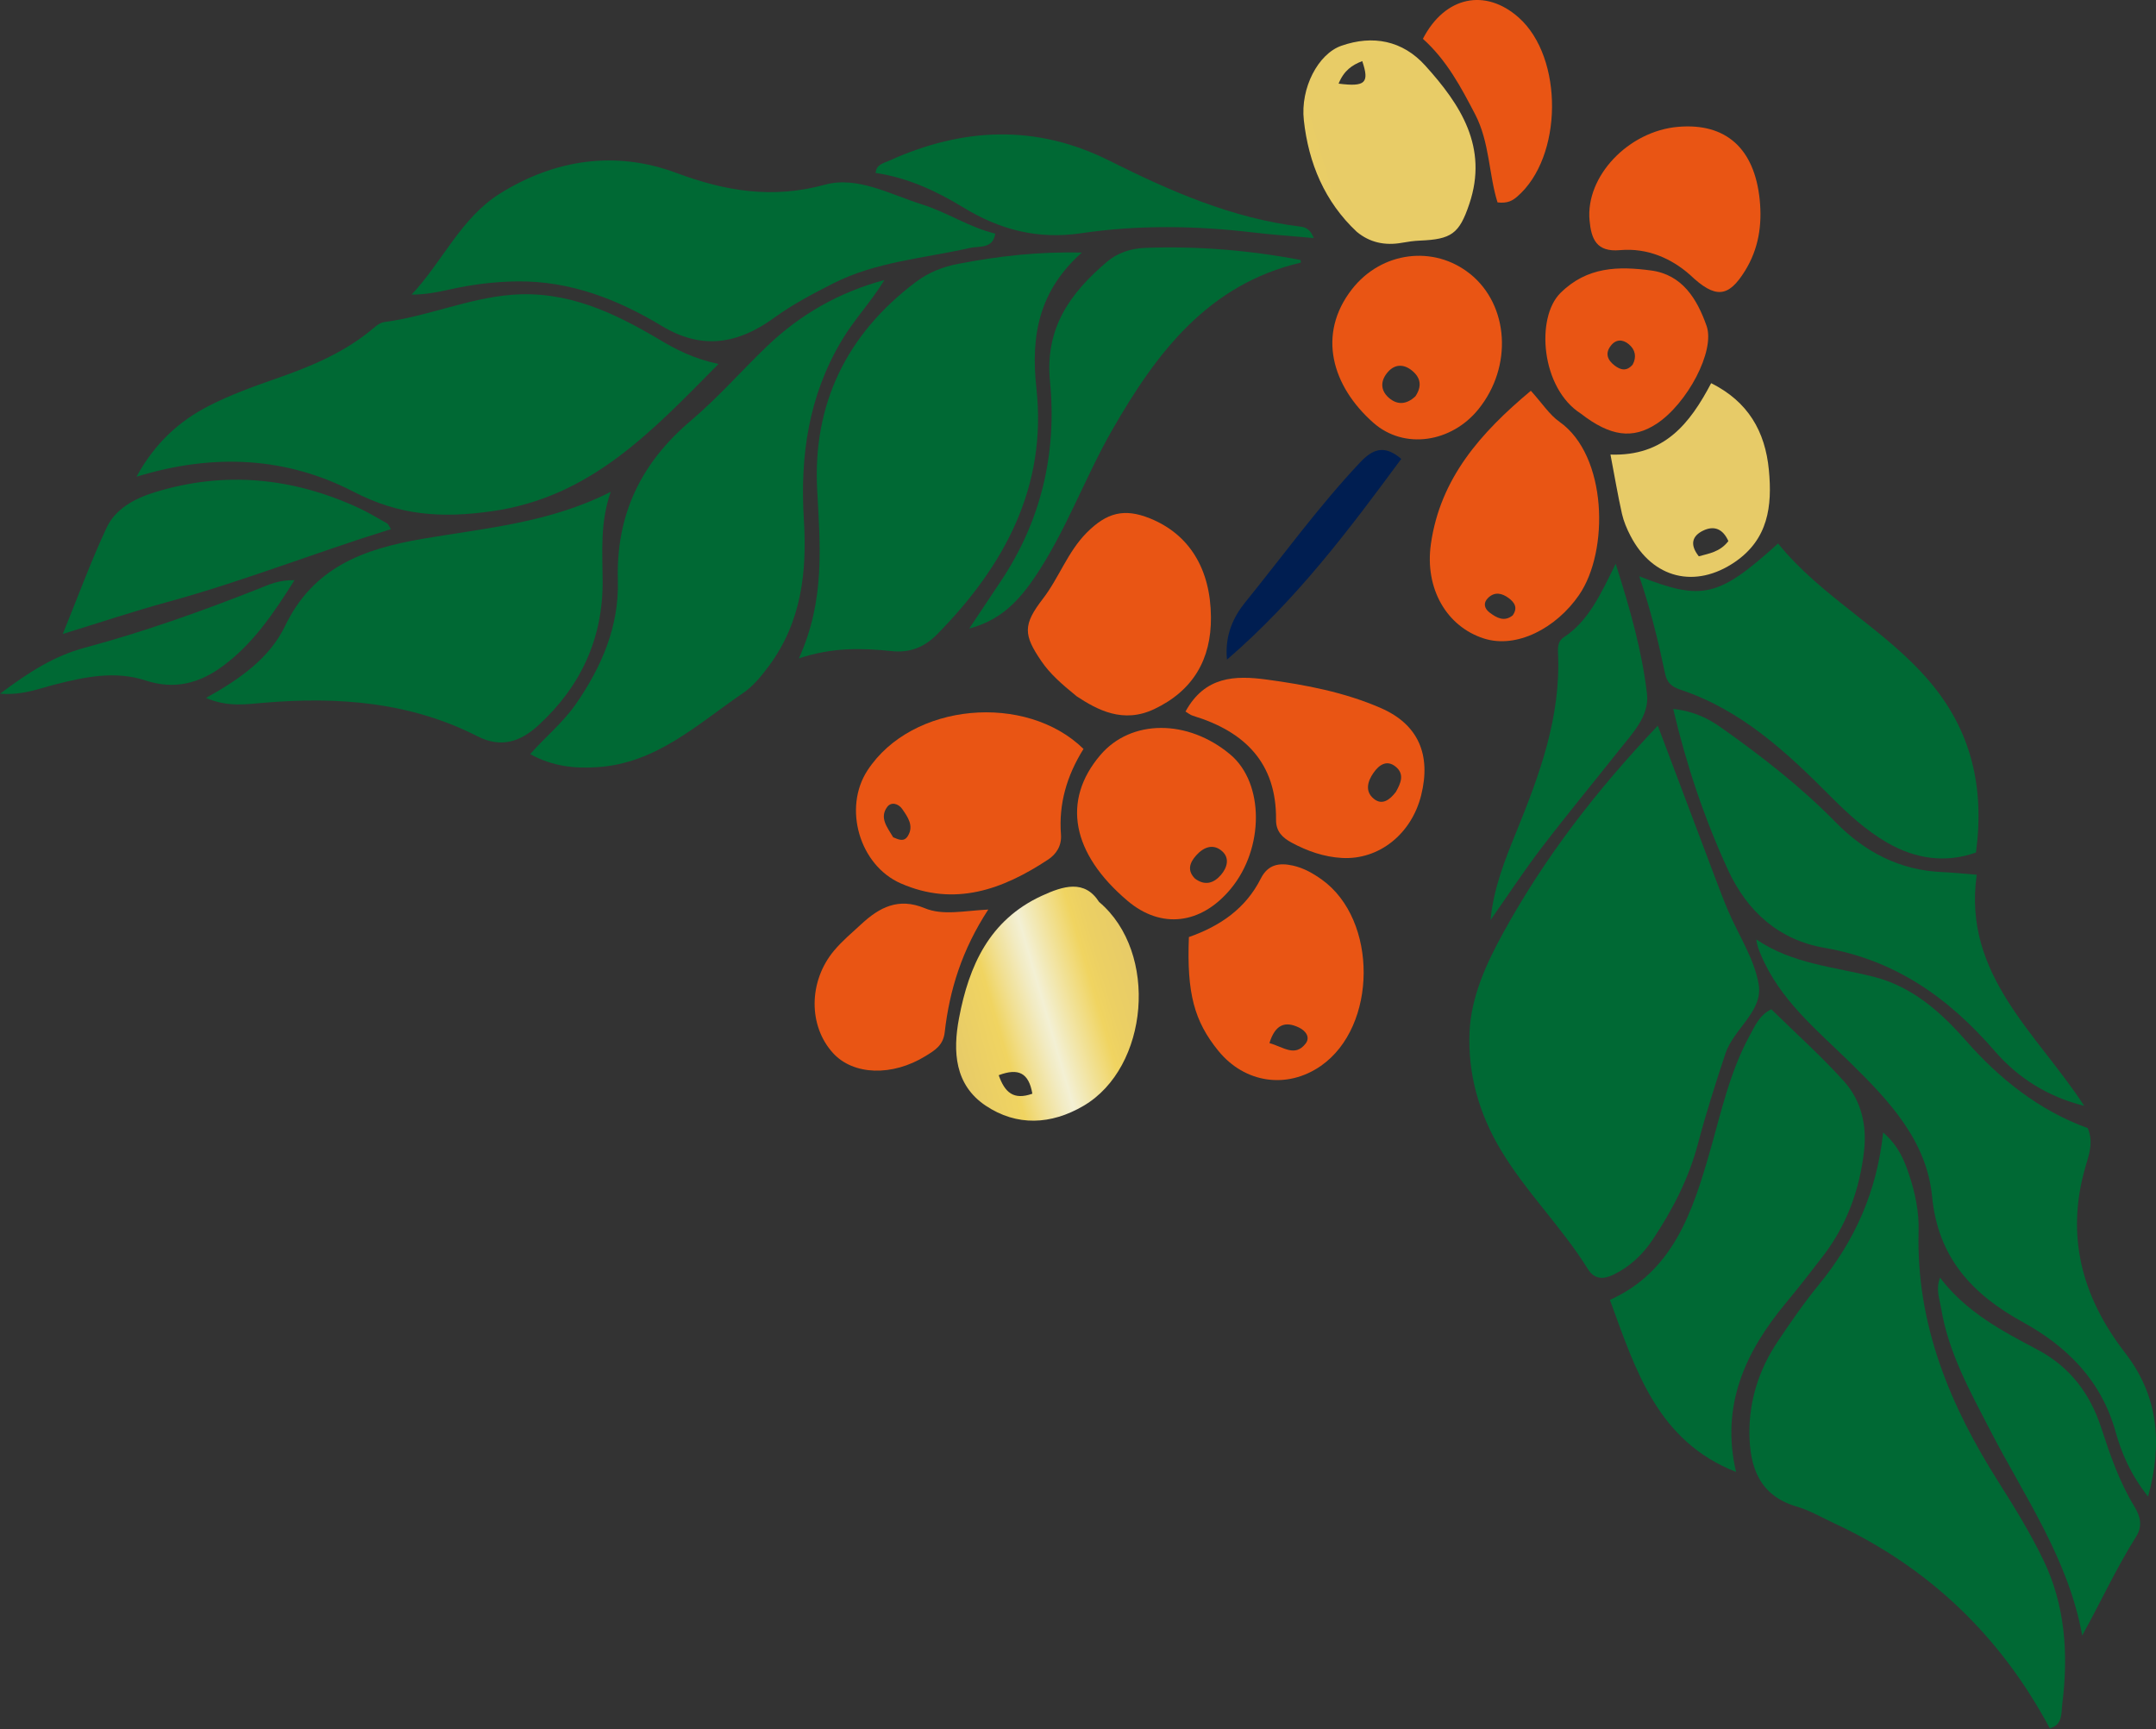 <?xml version="1.0" encoding="UTF-8"?><svg id="_レイヤー_2" xmlns="http://www.w3.org/2000/svg" xmlns:xlink="http://www.w3.org/1999/xlink" viewBox="0 0 375.33 301.01"><rect x="0" y="0" width="375.33" height="301.01" fill="#333333" stroke="none"/><defs><style>.cls-1{fill:#e95514;}.cls-2{fill:#001e51;}.cls-3{fill:url(#_新規グラデーションスウォッチ_1);}.cls-4{fill:url(#_新規グラデーションスウォッチ_1-2);}.cls-5{fill:url(#_新規グラデーションスウォッチ_1-3);}.cls-6{fill:#006934;}</style><linearGradient id="_新規グラデーションスウォッチ_1" x1="-261.7" y1="20.51" x2="596.46" y2="20.51" gradientTransform="translate(-285.99 231.82) rotate(-16.22)" gradientUnits="userSpaceOnUse"><stop offset="0" stop-color="#e7cb68"/><stop offset=".25" stop-color="#f0d461"/><stop offset=".35" stop-color="#f1e094"/><stop offset=".45" stop-color="#f2ebc2"/><stop offset=".5" stop-color="#f3f0d4"/><stop offset=".76" stop-color="#f0d461"/><stop offset=".83" stop-color="#ecd063"/><stop offset="1" stop-color="#e7cb68"/></linearGradient><linearGradient id="_新規グラデーションスウォッチ_1-2" x1="447.66" y1="76.46" x2="482.27" y2="76.46" xlink:href="#_新規グラデーションスウォッチ_1"/><linearGradient id="_新規グラデーションスウォッチ_1-3" x1="-261.7" y1="-51.32" x2="596.46" y2="-51.32" xlink:href="#_新規グラデーションスウォッチ_1"/></defs><g id="_中間"><path class="cls-1" d="M266.5,68.03c1.98,2.19,3.23,4.17,4.99,5.41,8.33,5.87,8.68,22.48,3.4,30.15-4.01,5.82-10.9,9.38-16.56,7.57-6.48-2.07-10.34-8.68-9.23-16.46,1.63-11.42,8.65-19.36,17.4-26.67ZM263.33,107.15c.94-1.33.35-2.25-.68-3.02-1.18-.88-2.46-1.16-3.61-.02-.88.87-.64,1.84.29,2.54,1.23.93,2.55,1.65,3.99.5Z"/><path class="cls-1" d="M294.12,47.78c-3.05-2.69-7.24-4.67-12.1-4.23-4.13.37-5-1.97-5.3-5.17-.72-7.67,6.76-15.57,15.44-16.3,8.31-.7,13.27,3.77,14.18,12.69.45,4.41-.2,8.58-2.55,12.37-2.9,4.68-5.16,4.94-9.66.64Z"/><path class="cls-1" d="M275.23,72.03c-6.98-4.43-7.91-16.71-3.59-21.01,4.65-4.62,10.12-4.69,15.79-3.93,5.47.73,8.02,5,9.66,9.64,1.54,4.37-3.38,13.55-8.7,17.05-4.15,2.72-8.04,2.21-13.16-1.75ZM284.24,63.45c.69-1.31.46-2.58-.71-3.54-1.04-.85-2.21-.88-3.1.27-1.06,1.35-.57,2.52.66,3.46,1.04.79,2.1,1.06,3.15-.18Z"/><path class="cls-3" d="M280.36,79.14c9.34.32,13.81-5.36,17.53-12.43,6.41,3.2,9.41,8.37,10.05,15.14.6,6.27-.12,12.02-5.9,15.98-6.9,4.72-14.34,2.91-18.2-4.55-.63-1.21-1.18-2.51-1.48-3.83-.71-3.17-1.25-6.38-2-10.31ZM300.89,94.21c-.93-2.1-2.46-2.79-4.44-1.81-1.76.87-2.4,2.32-.71,4.45,1.75-.49,3.68-.74,5.14-2.64Z"/><path class="cls-4" d="M191.34,157.03c10.43,8.8,8.65,28.84-2.71,35.49-5.66,3.32-11.63,3.59-17.04-.03-5.38-3.61-5.75-9.38-4.63-15.27,1.73-9.12,5.29-17.04,14.35-21.24,3.83-1.77,7.5-2.89,10.03,1.05ZM173.86,187.19c1.06,3,2.58,4.39,5.86,3.22-.63-3.65-2.44-4.51-5.86-3.22Z"/><path class="cls-1" d="M188.62,130.39c-2.93,4.7-4.33,9.59-3.92,14.89.15,1.99-.84,3.44-2.24,4.37-7.9,5.21-16.25,8.27-25.66,4.14-7.17-3.15-10.07-13.11-5.78-19.67,7.75-11.85,27.61-13.52,37.61-3.73ZM155.49,145.77c.84.34,1.87.92,2.57-.25,1.07-1.77-.04-3.29-1-4.68-.64-.93-1.92-1.31-2.62-.34-1.37,1.88,0,3.5,1.05,5.27Z"/><path class="cls-1" d="M206.97,163.14c5.49-1.93,9.91-5,12.52-10.19,1.25-2.48,3.22-2.78,5.6-2.25,1.88.42,3.5,1.35,5.04,2.45,9.76,7,9.67,25.55-.17,32.41-5.9,4.11-13.27,3.03-17.86-2.61-4.22-5.19-5.51-10.05-5.13-19.81ZM220.99,181.6c2.44.68,4.42,2.47,6.28.11.9-1.14.01-2.27-1.14-2.82-2.43-1.17-4.14-.52-5.14,2.71Z"/><path class="cls-1" d="M187.41,121.2c-2.71-2.2-4.61-3.9-6.09-6.05-3.18-4.63-3.25-6.38.22-10.89,2.82-3.66,4.31-8.16,7.63-11.51,3.49-3.51,6.54-4.32,11.05-2.49,6.8,2.76,10.53,8.77,10.59,17.19.06,7.38-3.15,12.81-9.87,16-5.42,2.57-9.91.15-13.54-2.25Z"/><path class="cls-1" d="M196.3,156.84c-9.76-8.26-11.48-17.47-4.75-25.38,5.33-6.27,15.23-6.31,22.64-.09,5.9,4.96,5.93,16.31.06,23.38-5.16,6.22-12.11,7.03-17.95,2.09ZM208.04,152.97c1.73,1.29,3.28.79,4.52-.66,1.08-1.26,1.56-2.93.17-4.14-1.56-1.36-3.22-.67-4.49.75-1.13,1.26-1.62,2.63-.2,4.05Z"/><path class="cls-1" d="M206.39,123.86c3.37-6.15,8.63-6.29,14.12-5.55,6.81.92,13.58,2.21,19.9,4.97,6.5,2.84,8.76,8.12,6.99,15.19-1.68,6.73-7.33,11.25-13.76,10.9-3.13-.17-6.05-1.19-8.79-2.67-1.54-.84-2.73-1.9-2.71-3.99.1-9.93-5.5-15.38-14.48-18.1-.45-.13-.83-.47-1.29-.74ZM243.02,137.84c.79-1.42,1.59-3.07-.1-4.4-1.52-1.2-2.85-.27-3.8,1.09-1.05,1.49-1.53,3.24.02,4.52,1.47,1.22,2.8.21,3.88-1.2Z"/><path class="cls-1" d="M172.05,158.34c-4.59,7.03-6.75,14.01-7.59,21.38-.26,2.3-1.75,3.16-3.34,4.14-5.79,3.57-12.56,3.35-16.09-.51-4.32-4.72-4.31-12.49.16-17.84,1.41-1.69,3.14-3.13,4.76-4.63,3.16-2.92,6.45-4.66,11.02-2.77,3.16,1.31,6.72.47,11.08.24Z"/><path class="cls-6" d="M288.6,126.34c3.55,9.41,6.86,18.21,10.18,27,.67,1.76,1.34,3.53,2.08,5.26,1.82,4.25,4.55,8.34,5.3,12.77.8,4.71-4.34,7.7-5.79,12.06-1.73,5.21-3.39,10.43-4.79,15.73-1.6,6.04-4.43,11.51-7.87,16.66-1.72,2.58-3.97,4.72-6.83,6.1-1.76.85-3.32.84-4.46-.99-4.52-7.29-10.72-13.33-15.15-20.72-3.85-6.42-5.77-13.38-5.44-20.59.28-6.12,2.92-11.89,5.92-17.33,7.15-12.99,16.11-24.64,26.85-35.95Z"/><path class="cls-6" d="M356.9,301.01c-8.57-16.09-21.03-28.1-37.59-35.81-2.17-1.01-4.28-2.26-6.56-2.92-6.46-1.9-8.14-6.87-8.2-12.66-.06-5.77,1.66-11.18,4.88-16,2.29-3.42,4.64-6.82,7.24-10,6.19-7.57,10.07-16.12,11.16-26.46,2.76,2.41,3.72,4.95,4.57,7.52,1.03,3.11,1.69,6.35,1.6,9.61-.45,16.28,5.48,30.47,14.01,43.88,2.75,4.33,5.44,8.74,7.68,13.35,3.86,7.96,4.41,16.5,3.32,25.15-.19,1.54.11,3.62-2.15,4.22l.05.12Z"/><path class="cls-6" d="M373.95,260.55c-3.09-3.91-4.61-7.55-5.67-11.33-2.49-8.87-8.38-14.78-16.18-19.07-8.72-4.8-14.72-11.16-15.75-21.84-.94-9.72-7.48-16.68-14.17-23.23-5.86-5.74-12.33-10.98-15.63-18.84-.32-.77-.66-1.54-.8-2.69,6.25,4.27,13.56,4.76,20.51,6.53,6.55,1.67,11.54,6.04,15.86,10.96,5.99,6.83,12.87,12.29,21.33,15.37,1.04,2.48.2,4.64-.4,6.72-3.49,12.04-.62,22.66,6.88,32.37,5.66,7.32,6.64,15.47,4.02,25.05Z"/><path class="cls-6" d="M308.37,175.72c4.27,4.2,8.75,8.18,12.71,12.61,2.94,3.3,3.93,7.58,3.43,12.02-.77,6.77-3.02,13-7.23,18.43-2.1,2.71-4.19,5.44-6.39,8.07-7.07,8.51-11.37,17.85-8.67,29.41-13.69-5.39-17.47-17.71-21.96-29.95,11.01-4.95,14.41-15.35,17.45-25.98,1.93-6.75,3.42-13.65,6.81-19.9.97-1.79,1.77-3.72,3.85-4.72Z"/><path class="cls-6" d="M285.4,100.34c10.99,4.33,13.78,3.63,24.14-5.72,7.55,9.35,18.58,14.85,26.38,24.03,7.21,8.49,9.6,18.33,8.07,29.77-5.32,1.9-10.56,1.11-15.45-1.71-3.7-2.14-6.88-5.06-9.92-8.12-7.63-7.68-15.53-15.02-26.1-18.52-1.49-.49-2.32-1.24-2.64-2.73-1.15-5.51-2.46-10.98-4.5-17Z"/><path class="cls-6" d="M344.12,152.3c-2.47,17.44,10.56,27.65,18.71,40.23-6.34-1.59-11.53-4.86-15.59-9.56-7.98-9.22-17.25-15.82-29.64-17.96-7.8-1.35-13.39-6.17-16.83-13.67-4.08-8.9-7.16-18.04-9.49-27.91,3.57.37,6.12,1.65,8.48,3.33,7,4.97,13.75,10.21,19.78,16.37,5.08,5.2,11.19,8.4,18.62,8.7,1.86.08,3.72.28,5.95.46Z"/><path class="cls-6" d="M362.49,284.76c-2.41-13.37-10.02-24.14-15.97-35.64-3.54-6.84-7.31-13.59-8.6-21.35-.27-1.65-.96-3.28-.19-5.33,4.56,6,10.8,9.27,16.98,12.54,5.66,3,9.14,7.65,11.07,13.55,1.55,4.73,3.15,9.43,5.76,13.7,1.05,1.73,1.51,3.42.34,5.27-3.46,5.5-6.16,11.39-9.4,17.25Z"/><path class="cls-6" d="M259.49,160.16c.5-5.46,2.45-10.35,4.43-15.21,4.09-10.04,7.83-20.13,7.31-31.23-.05-1.09.01-2.12.97-2.75,4.34-2.85,6.4-7.42,9.07-12.82,2.57,8.09,4.59,15.29,5.45,22.66.45,3.86-2.59,6.92-4.93,9.88-4.47,5.64-9.06,11.19-13.43,16.91-3.11,4.07-5.92,8.37-8.86,12.56Z"/><path class="cls-5" d="M236.24,40.4c-5.64-5.27-8.44-12-9.26-19.47-.62-5.63,2.5-11.55,6.53-12.96,5.49-1.92,10.66-.92,14.6,3.44,6.15,6.8,11.01,14.2,7.68,24.09-1.75,5.21-3.11,6.16-8.63,6.39-1.02.04-2.05.19-3.06.37q-4.58.83-7.86-1.87ZM233.03,14.56c4.69.6,5.39-.14,4.12-3.92-1.75.67-3.18,1.62-4.12,3.92Z"/><path class="cls-1" d="M255.9,47.66c6.8,5.45,7.47,16.17,1.47,23.59-4.68,5.79-12.91,7.1-18.29,2.35-7.2-6.37-9.85-15.39-3.72-23.25,5.14-6.59,14.25-7.72,20.54-2.68ZM246.4,69c1.11-1.65,1.02-3.18-.6-4.49-1.41-1.14-2.92-1.14-4.13.19-1.32,1.45-1.47,3.17.1,4.55,1.5,1.32,3.12,1.17,4.63-.25Z"/><path class="cls-1" d="M247.7,6.77c3.84-7.45,10.9-8.85,16.68-3.72,7.86,6.98,7.71,24.32-.26,31.18-.8.69-1.65,1.21-3.42,1.01-1.53-4.86-1.36-10.45-3.9-15.34-2.47-4.73-4.92-9.39-9.09-13.14Z"/><path class="cls-6" d="M125.08,63.37c-11.74,11.88-22.28,23.2-39.48,25.64-8.78,1.24-16.06.74-24.03-3.39-11.62-6.02-24.28-6.79-37.81-2.62,3.23-5.9,7.46-9.72,12.66-12.37,3.65-1.86,7.55-3.29,11.43-4.64,5.86-2.04,11.56-4.34,16.46-8.28.8-.64,1.67-1.52,2.59-1.64,7.51-.98,14.53-4.12,22.12-4.74,9.6-.79,17.76,3.04,25.66,7.73,2.95,1.76,5.95,3.35,10.39,4.31Z"/><path class="cls-6" d="M188.33,43.98c-7.39,6.57-8.93,14.31-7.91,23.59,1.89,17.16-5.57,30.97-17.3,42.88-2.23,2.26-4.75,3.23-7.85,2.91-5.13-.53-10.24-.71-16.2,1.26,4.6-10.06,3.71-19.64,3.19-29.36-.79-14.88,5.1-27.05,17.1-36.11,2.23-1.69,4.64-2.67,7.43-3.21,7.04-1.36,14.11-2.16,21.54-1.96Z"/><path class="cls-6" d="M153.96,48.75c-2.27,3.75-5.23,6.83-7.42,10.51-5.78,9.66-7.28,20.14-6.6,31.19.56,9.04-.39,17.81-6.07,25.47-1.35,1.82-2.74,3.54-4.57,4.78-7.87,5.36-14.99,12.18-25.29,12.86-4.03.27-7.84-.14-11.71-2.27,2.64-3.01,5.68-5.46,7.92-8.67,4.53-6.52,7.57-13.61,7.34-21.56-.33-11.53,4.06-20.51,12.76-27.87,4.7-3.98,8.78-8.67,13.24-12.94,5.78-5.54,12.56-9.39,20.41-11.5Z"/><path class="cls-6" d="M173.26,40.67c-.4,2.72-2.8,2.13-4.45,2.5-8.01,1.82-16.32,2.38-23.82,6.2-3.52,1.79-6.99,3.61-10.2,5.94-6.18,4.49-12.45,5.74-19.56,1.45-7.69-4.63-15.95-7.89-25.25-7.77-3.99.05-7.86.55-11.72,1.41-2.1.47-4.21.89-6.61.89,5.42-5.76,8.57-13.34,15.4-17.6,9.58-5.98,20.16-7.5,30.61-3.61,8.69,3.23,16.81,4.58,25.97,2.07,5.65-1.54,11.37,1.71,16.91,3.45,4.39,1.37,8.27,4.04,12.8,5.09l-.08-.03Z"/><path class="cls-6" d="M35.86,121.51c6.08-3.38,11.1-7,13.75-12.5,4.93-10.24,13.58-13.42,23.94-15.2,10.88-1.87,22.1-2.76,32.77-8.18-1.88,5.39-1.44,10.46-1.41,15.51.06,10-3.79,18.32-11.1,25.06-3.11,2.87-6.48,4.13-10.7,1.98-11.69-5.96-24.2-6.92-37.05-5.84-3.14.26-6.4.81-10.2-.83Z"/><path class="cls-6" d="M226.46,45.72c-16.16,3.78-25.12,15.69-32.8,29.06-4.87,8.48-8.12,17.81-13.67,25.93-3.36,4.91-6.53,7.42-11.26,8.72,1.95-2.93,3.7-5.57,5.46-8.19,7.08-10.56,9.82-22.37,8.6-34.82-.91-9.3,3.5-15.37,9.88-20.81,1.87-1.6,4.21-2.36,6.66-2.45,9.1-.35,18.13.41,27.08,2.1l.06.46Z"/><path class="cls-6" d="M68.06,92.12c-13.28,4.12-25.84,9.12-38.88,12.68-5.9,1.61-11.7,3.56-18.25,5.57,2.7-6.63,4.9-12.67,7.62-18.48,1.58-3.37,4.95-5.13,8.43-6.2,12.17-3.74,24.01-2.55,35.5,2.76,1.7.79,3.3,1.78,4.94,2.69.13.07.19.28.64.97Z"/><path class="cls-6" d="M152.44,30.22c.03-1.57,1.3-1.77,2.39-2.26,12.75-5.76,25.49-6.38,38.24-.01,10.62,5.31,21.41,10.07,33.37,11.51.81.1,1.67.44,2.27,1.99-3.74-.34-7.21-.58-10.66-.99-9.94-1.18-19.93-1.32-29.79.14-7.63,1.13-14.2-.6-20.57-4.49-4.7-2.86-9.67-5.17-15.2-5.99l-.04.1Z"/><path class="cls-6" d="M51.26,101.02c-3.72,5.91-7.24,11.05-12.41,14.9-4.13,3.07-8.48,4.2-13.5,2.55-5.29-1.73-10.5-.64-15.7.68-2.89.73-5.73,1.93-9.64,1.62,5.01-3.74,9.33-6.55,14.84-8.03,10.24-2.75,20.28-6.33,30.17-10.24,1.74-.69,3.44-1.54,6.25-1.49Z"/><path class="cls-2" d="M243.94,79.89c-9.1,12.35-18.22,24.5-30.34,34.95-.42-4.3,1.17-7.51,3.2-10.01,6.58-8.12,12.72-16.61,19.9-24.25,2.25-2.4,4.26-3.23,7.24-.69Z"/></g></svg>